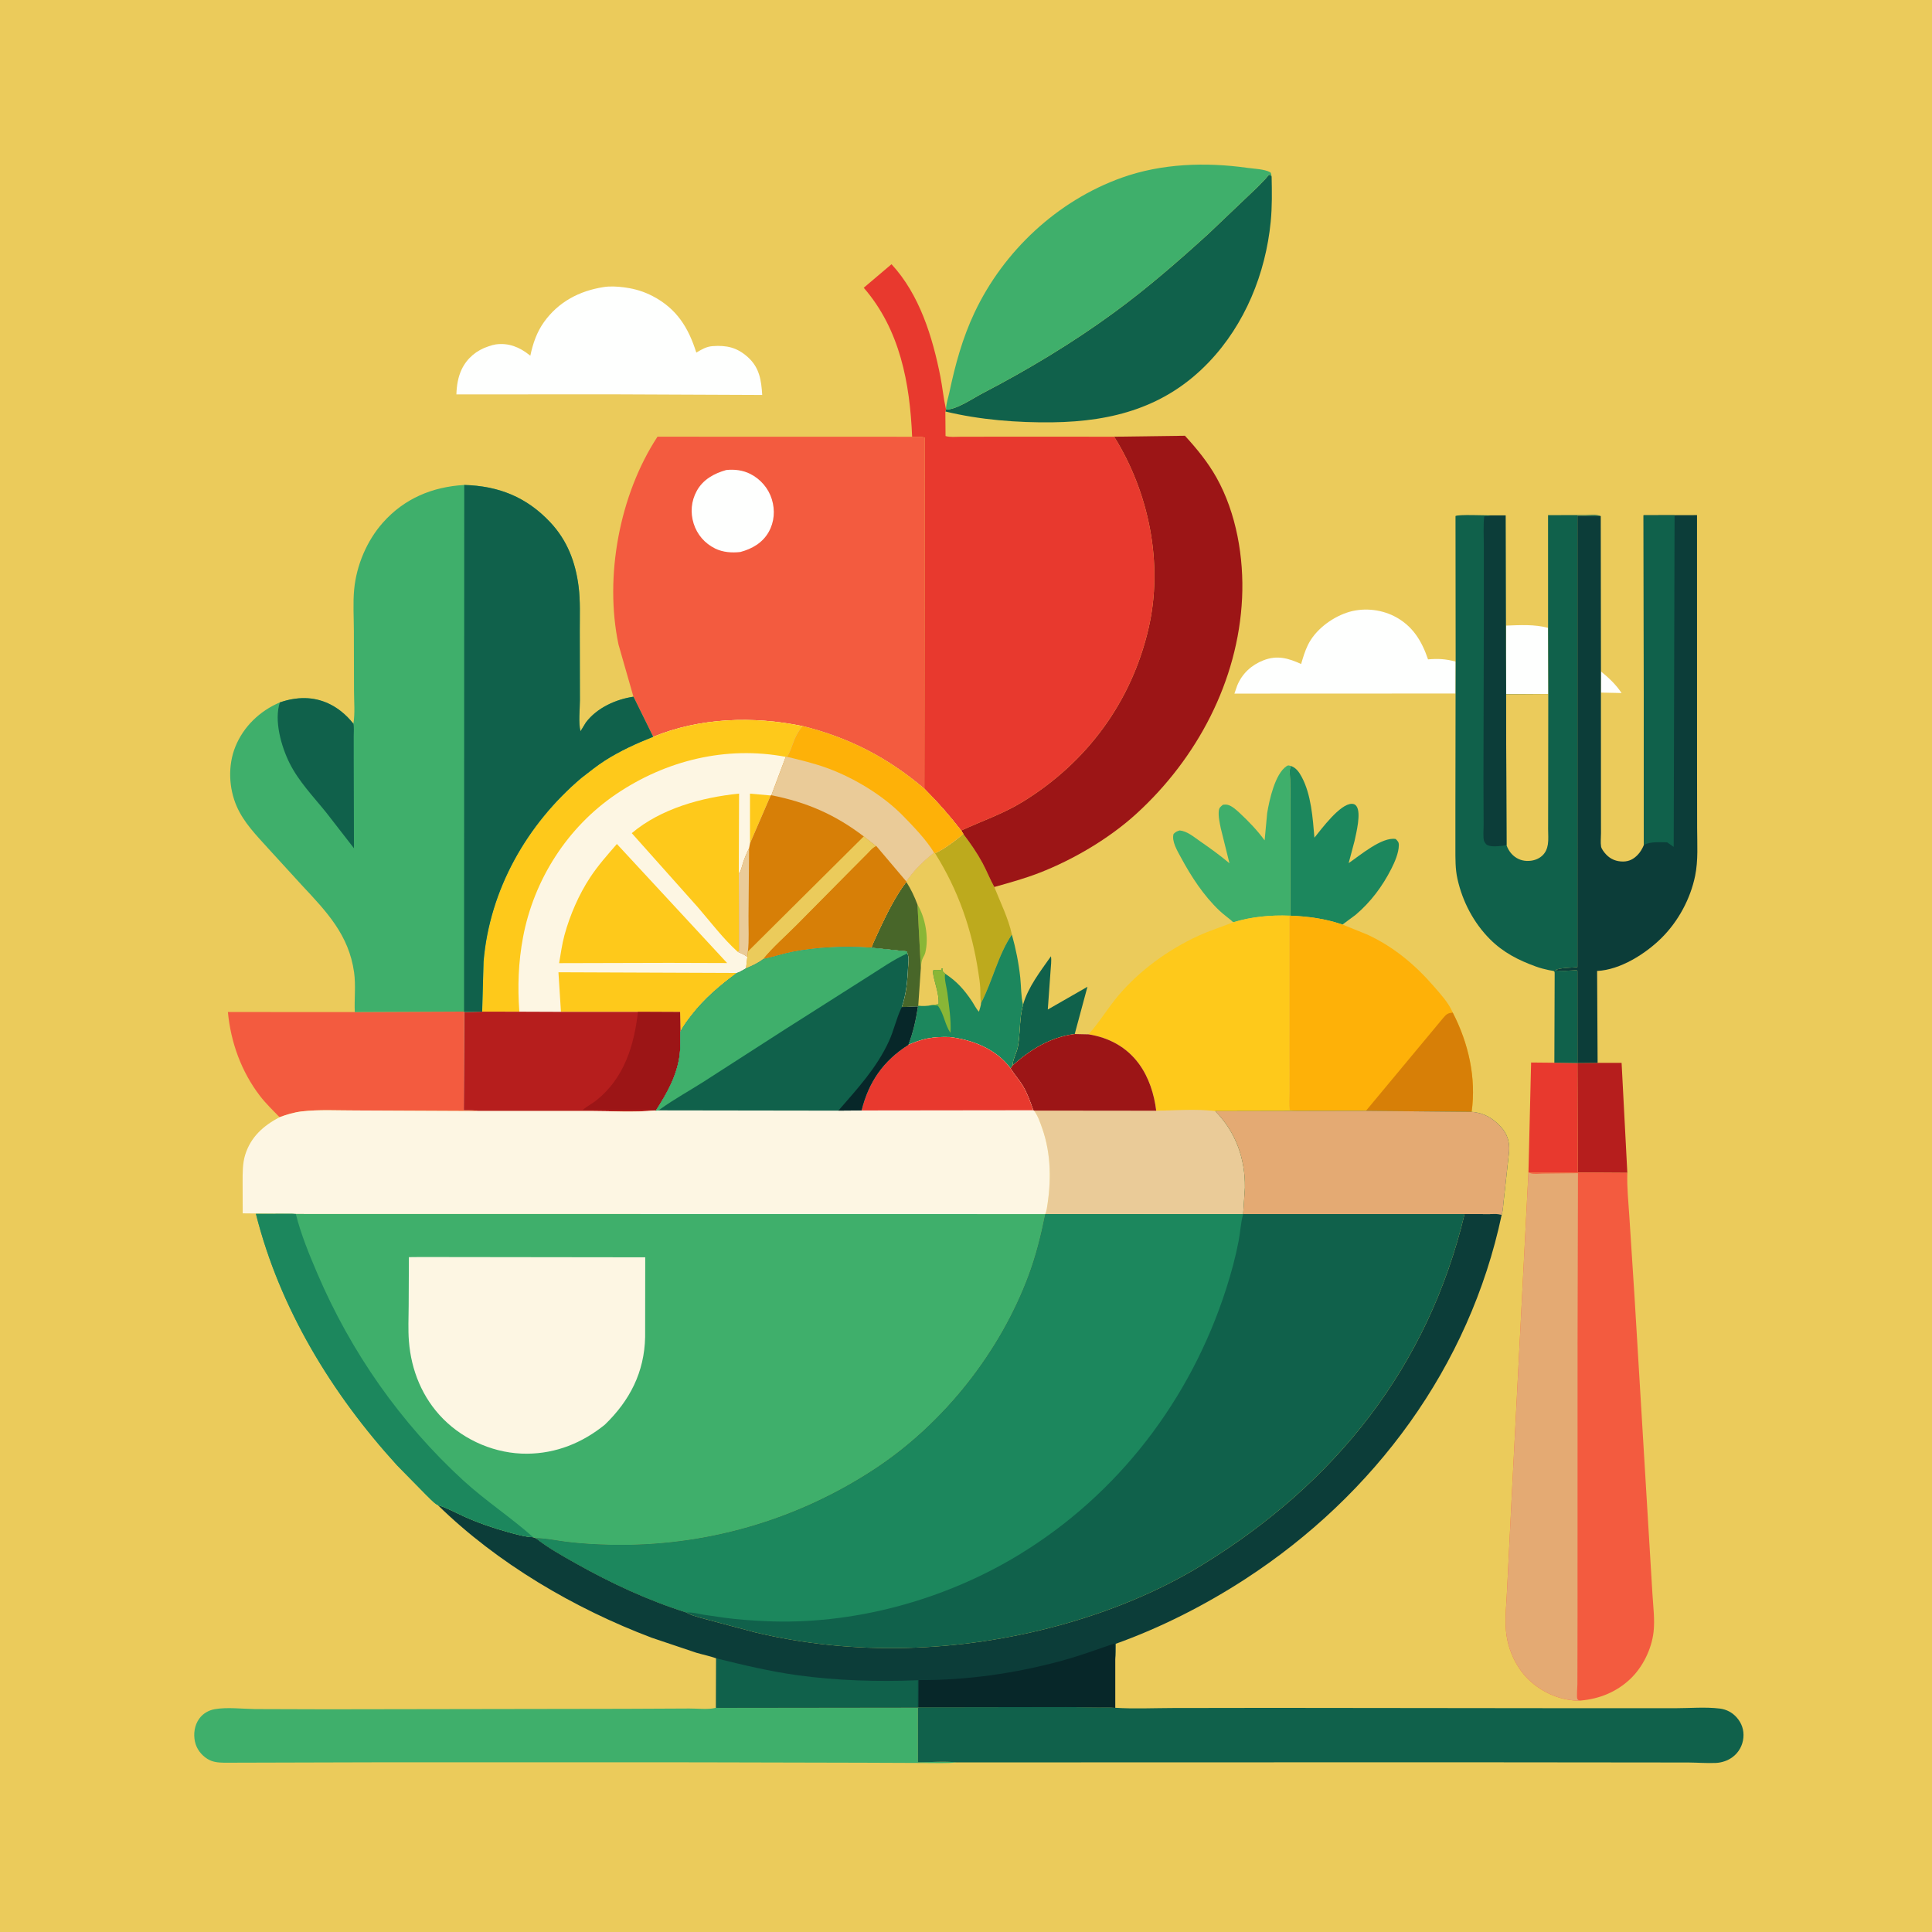 <svg version="1.1" xmlns="http://www.w3.org/2000/svg" style="display: block;" viewBox="0 0 2048 2048" width="1024" height="1024">
<path transform="translate(0,0)" fill="rgb(235,203,91)" d="M -0 -0 L 2048 0 L 2048 2048 L -0 2048 L -0 -0 z"/>
<path transform="translate(0,0)" fill="rgb(254,255,254)" d="M 1697.08 711.747 C 1705.28 718.383 1713.12 725.785 1718.92 734.65 L 1697.04 734.178 L 1697.08 711.747 z"/>
<path transform="translate(0,0)" fill="rgb(254,255,254)" d="M 1596.27 694.464 L 1596.58 663.156 C 1611.14 662.619 1626.91 661.659 1641.02 665.575 L 1641.23 735.667 L 1596.45 735.975 L 1596.27 694.464 z"/>
<path transform="translate(0,0)" fill="rgb(16,97,75)" d="M 1084.42 1065.2 C 1089.88 1046.15 1102.8 1029.74 1114.06 1013.69 C 1114.82 1018.41 1113.91 1024.06 1113.66 1028.83 L 1110.7 1070.14 L 1152.74 1046.04 L 1139.24 1096.13 C 1113.57 1099.41 1092.38 1112.47 1073.42 1129.42 C 1073.24 1123.7 1077.82 1115.74 1078.96 1109.56 C 1081.68 1094.84 1080.4 1079.74 1084.42 1065.2 z"/>
<path transform="translate(0,0)" fill="rgb(182,30,29)" d="M 1672.16 1126.89 L 1693.54 1126.67 L 1718.96 1126.7 L 1725.04 1243.24 L 1672.54 1242.91 L 1672.16 1126.89 z"/>
<path transform="translate(0,0)" fill="rgb(232,57,46)" d="M 1647.68 1126.55 L 1672.16 1126.89 L 1672.54 1242.91 L 1620.68 1242.99 L 1620.23 1242.67 L 1623.04 1126.31 L 1647.68 1126.55 z"/>
<path transform="translate(0,0)" fill="rgb(28,135,93)" d="M 1368.16 811.9 C 1373.85 813.621 1377.15 818.531 1379.87 823.59 C 1389.96 842.415 1391.57 867.07 1393.34 887.978 C 1400.73 878.926 1420.44 852 1433 852.085 C 1435.19 852.1 1436.6 852.778 1437.88 854.518 C 1443.15 861.676 1437.66 883.046 1435.88 891.402 L 1429.64 914.942 C 1441.61 906.856 1464.84 886.866 1479.5 889.384 C 1481.72 891.627 1482.89 892.681 1482.83 896 C 1482.7 904.102 1478.54 913.715 1474.92 920.846 C 1465.41 939.618 1453.02 956.218 1436.9 969.856 L 1423.11 980.061 C 1404.44 973.819 1387.41 971.493 1367.88 970.661 L 1367.89 849.188 L 1367.59 826.804 C 1367.44 822.232 1366.46 816.158 1368.16 811.9 z"/>
<path transform="translate(0,0)" fill="rgb(63,175,107)" d="M 1307.33 977.651 C 1302.65 973.262 1297.2 969.669 1292.5 965.175 C 1275.7 949.11 1262.82 929.334 1251.83 908.946 C 1248.22 902.257 1241.73 891.739 1244.03 884 C 1246.28 881.776 1247.58 881.188 1250.5 880.289 C 1258.57 881.162 1265.25 886.977 1271.71 891.462 C 1282.55 898.992 1293.18 906.579 1303.28 915.101 L 1294.07 877.977 C 1292.91 872.175 1291.34 865.485 1291.99 859.5 C 1292.36 856.054 1293.93 855.035 1296.5 853.006 C 1298.12 852.885 1299.91 852.768 1301.5 853.172 C 1306.07 854.334 1311.08 858.979 1314.47 862.158 C 1323.97 871.074 1332.85 880.289 1340.56 890.822 L 1343.25 861.979 C 1345.53 848.023 1351.55 820.475 1363.68 812.263 C 1365.73 810.874 1365.88 811.451 1368.16 811.9 C 1366.46 816.158 1367.44 822.232 1367.59 826.804 L 1367.89 849.188 L 1367.88 970.661 L 1366.86 970.662 C 1347.13 969.86 1326.26 971.835 1307.33 977.651 z"/>
<path transform="translate(0,0)" fill="rgb(254,255,254)" d="M 1542.97 735.149 L 1308.53 735.248 L 1311.53 726.622 C 1316.71 714.052 1326.56 704.945 1339.17 700.012 C 1353.81 694.287 1365.53 697.602 1379.25 703.875 C 1381.22 697.043 1383.25 690.313 1386.35 683.892 C 1394.04 667.954 1410.92 655.213 1427.42 649.526 C 1443.62 643.938 1462.59 645.455 1477.83 653.157 C 1497.14 662.912 1507.08 679.168 1513.78 698.977 C 1524.6 698.013 1532.54 698.511 1543.05 701.336 L 1542.97 735.149 z"/>
<path transform="translate(0,0)" fill="rgb(235,203,91)" d="M 1021.1 883.992 C 1028.54 893.733 1035.6 903.891 1041.43 914.689 C 1045.94 923.025 1049.4 932.012 1053.99 940.245 C 1060.35 956.377 1069.07 973.751 1072.63 990.706 C 1076.83 1005.64 1079.92 1021.05 1081.54 1036.49 C 1082.52 1045.82 1082.25 1056.17 1084.42 1065.2 C 1080.4 1079.74 1081.68 1094.84 1078.96 1109.56 C 1077.82 1115.74 1073.24 1123.7 1073.42 1129.42 L 1071.25 1132.64 L 1070.99 1132.19 C 1055.9 1112.08 1030.76 1102.05 1006.55 1099.32 C 998.278 1099.08 990.966 1099.34 982.859 1100.91 C 976.055 1102.23 969.216 1104.92 962.822 1107.57 C 967.994 1094.21 970.812 1081.08 972.987 1067 L 955.913 1067.59 C 960.651 1053.92 961.835 1040.02 962.565 1025.65 C 962.807 1020.88 963.794 1015.13 961.873 1010.66 L 961.261 1008.52 L 921.248 1004.42 C 922.121 1004.22 923.198 1004.42 923.867 1003.83 C 924.309 1003.43 925.451 999.996 925.774 999.272 L 932.406 984.797 C 940.216 968.245 949.626 949.224 960.707 934.81 L 960.645 934.273 L 963.211 931.053 C 970.725 920.587 980.143 911.901 990.165 903.845 L 991.187 904.482 C 1001.37 899.707 1012.56 891.211 1021.1 883.992 z"/>
<path transform="translate(0,0)" fill="rgb(137,182,54)" d="M 972.566 958.893 C 980.955 972.774 984.781 994.174 980.823 1009.98 C 980.122 1012.78 978.336 1014.81 977.474 1017.44 C 976.601 1020.11 976.467 1023.29 976.126 1026.08 L 972.566 958.893 z"/>
<path transform="translate(0,0)" fill="rgb(72,102,41)" d="M 960.707 934.81 C 965.603 942.378 969.386 950.465 972.566 958.893 L 976.126 1026.08 L 973.385 1066.09 L 972.987 1067 L 955.913 1067.59 C 960.651 1053.92 961.835 1040.02 962.565 1025.65 C 962.807 1020.88 963.794 1015.13 961.873 1010.66 L 961.261 1008.52 L 921.248 1004.42 C 922.121 1004.22 923.198 1004.42 923.867 1003.83 C 924.309 1003.43 925.451 999.996 925.774 999.272 L 932.406 984.797 C 940.216 968.245 949.626 949.224 960.707 934.81 z"/>
<path transform="translate(0,0)" fill="rgb(189,170,29)" d="M 1021.1 883.992 C 1028.54 893.733 1035.6 903.891 1041.43 914.689 C 1045.94 923.025 1049.4 932.012 1053.99 940.245 C 1060.35 956.377 1069.07 973.751 1072.63 990.706 C 1057.86 1012.49 1052.08 1040.16 1039.93 1063.3 C 1038.93 1058.08 1039.4 1052.32 1039.09 1047 C 1038.78 1041.5 1037.88 1035.98 1037.06 1030.53 C 1030.11 984.838 1015.75 943.628 991.187 904.482 C 1001.37 899.707 1012.56 891.211 1021.1 883.992 z"/>
<path transform="translate(0,0)" fill="rgb(28,135,93)" d="M 1039.93 1063.3 C 1052.08 1040.16 1057.86 1012.49 1072.63 990.706 C 1076.83 1005.64 1079.92 1021.05 1081.54 1036.49 C 1082.52 1045.82 1082.25 1056.17 1084.42 1065.2 C 1080.4 1079.74 1081.68 1094.84 1078.96 1109.56 C 1077.82 1115.74 1073.24 1123.7 1073.42 1129.42 L 1071.25 1132.64 L 1070.99 1132.19 C 1055.9 1112.08 1030.76 1102.05 1006.55 1099.32 C 998.278 1099.08 990.966 1099.34 982.859 1100.91 C 976.055 1102.23 969.216 1104.92 962.822 1107.57 C 967.994 1094.21 970.812 1081.08 972.987 1067 L 973.385 1066.09 C 977.407 1066.64 983.51 1066.52 987.427 1065.49 L 994.932 1064.5 C 995.664 1052.06 989.882 1040.94 988.734 1028.98 C 991.536 1027.49 994.38 1028.34 997.5 1028.57 L 998.193 1026.5 L 999.5 1026.88 L 999.078 1029.5 L 1002.02 1032.22 C 1014.26 1040.32 1021.89 1048.89 1030.08 1061 C 1032.51 1064.6 1034.71 1069.4 1037.73 1072.46 C 1038.35 1070 1040.01 1065.71 1039.93 1063.3 z"/>
<path transform="translate(0,0)" fill="rgb(137,182,54)" d="M 987.427 1065.49 L 994.932 1064.5 C 995.664 1052.06 989.882 1040.94 988.734 1028.98 C 991.536 1027.49 994.38 1028.34 997.5 1028.57 L 998.193 1026.5 L 999.5 1026.88 L 999.078 1029.5 L 1002.02 1032.22 C 1000.43 1036.07 1003.66 1047.7 1004.23 1052.31 C 1005.9 1065.87 1008.42 1081.19 1007.61 1094.84 C 1001.58 1086.74 1000.57 1073.85 994 1065.94 L 987.427 1065.49 z"/>
<path transform="translate(0,0)" fill="rgb(254,255,254)" d="M 639.692 304.341 C 646.288 303.21 654.485 303.665 661.147 304.555 L 663 304.82 C 673.347 306.244 682.711 309.11 691.966 313.955 C 717.342 327.24 729.747 347.211 738.122 373.784 C 743.749 370.434 748.673 367.402 755.4 366.912 C 770.317 365.826 781.337 368.312 792.739 378.569 C 805.088 389.68 806.975 402.929 807.985 418.674 L 650.5 418.005 L 483.797 418.064 C 484.049 409.089 485.514 399.645 489.425 391.494 C 495.105 379.657 505.196 371.273 517.654 367.208 L 519 366.781 C 521.17 366.067 523.223 365.41 525.5 365.093 C 539.008 363.212 550.655 367.928 561.035 376.174 L 562.165 377.086 C 564.904 364.155 569.003 352.017 576.8 341.187 C 592.1 319.935 614.174 308.35 639.692 304.341 z"/>
<path transform="translate(0,0)" fill="rgb(243,91,63)" d="M 491.936 1072.32 L 492.103 1072.69 L 491.637 1176.99 C 496.366 1177.07 501.967 1176.57 506.534 1177.75 L 376.835 1177.14 C 358.209 1177.19 338.37 1176.01 319.872 1178.14 C 311.877 1179.07 303.853 1181.46 296.333 1184.28 C 289.327 1177.01 281.801 1169.81 275.649 1161.81 C 255.866 1136.06 244.628 1104.98 241.578 1072.78 L 376.081 1072.83 L 491.936 1072.32 z"/>
<path transform="translate(0,0)" fill="rgb(16,97,75)" d="M 1002.83 434.039 C 1013.09 434.801 1032 421.869 1041.49 416.938 C 1089.54 391.953 1136.83 363.54 1180.57 331.556 C 1215.79 305.809 1248.75 277.201 1280.98 247.845 L 1332.92 198.395 L 1341.65 189.379 C 1342.27 188.701 1344.39 185.832 1345.14 185.5 C 1345.59 185.303 1346.1 185.332 1346.58 185.248 L 1347.97 187.141 C 1348.32 203.176 1348.57 219.161 1346.99 235.148 C 1341.55 289.97 1319.8 343.654 1281.5 383.821 C 1236.06 431.47 1179.84 446.821 1115.91 447.663 C 1078.42 448.156 1038.61 445.058 1002.1 436.183 L 1002.83 434.039 z"/>
<path transform="translate(0,0)" fill="rgb(254,201,27)" d="M 1307.33 977.651 C 1326.26 971.835 1347.13 969.86 1366.86 970.662 L 1366.84 1121.28 L 1366.91 1157.28 C 1366.89 1163.54 1366.15 1170.74 1367.16 1176.85 L 1374.82 1177.61 L 1374.81 1177.68 L 1288.27 1177.87 C 1268.11 1175.42 1245.99 1177.2 1225.62 1177.41 C 1223.47 1159.84 1217.86 1142.04 1207.28 1127.64 C 1194.2 1109.85 1175.43 1099.85 1153.88 1096.45 C 1165.45 1083.62 1174.12 1068.89 1185.21 1055.67 C 1207.64 1028.92 1238.79 1006.37 1270.45 991.944 C 1282.51 986.451 1295.03 982.48 1307.33 977.651 z"/>
<path transform="translate(0,0)" fill="rgb(234,203,152)" d="M 1139.24 1096.13 L 1153.88 1096.45 C 1175.43 1099.85 1194.2 1109.85 1207.28 1127.64 C 1217.86 1142.04 1223.47 1159.84 1225.62 1177.41 C 1245.99 1177.2 1268.11 1175.42 1288.27 1177.87 C 1310 1200.14 1320.04 1228.08 1319.66 1259 L 1317.81 1286.98 L 1108.07 1287 C 1108.78 1285.3 1109.28 1283.57 1109.59 1281.75 C 1114.45 1253.27 1114.5 1223.49 1104.78 1196.03 C 1102.49 1189.55 1100.25 1182.81 1096.11 1177.27 L 1095.31 1176.91 C 1092.17 1168.03 1089.12 1159.11 1084.23 1151 C 1080.62 1145.01 1075.95 1139.85 1072.15 1134.02 L 1071.25 1132.64 L 1073.42 1129.42 C 1092.38 1112.47 1113.57 1099.41 1139.24 1096.13 z"/>
<path transform="translate(0,0)" fill="rgb(156,21,22)" d="M 1139.24 1096.13 L 1153.88 1096.45 C 1175.43 1099.85 1194.2 1109.85 1207.28 1127.64 C 1217.86 1142.04 1223.47 1159.84 1225.62 1177.41 L 1096.11 1177.27 L 1095.31 1176.91 C 1092.17 1168.03 1089.12 1159.11 1084.23 1151 C 1080.62 1145.01 1075.95 1139.85 1072.15 1134.02 L 1071.25 1132.64 L 1073.42 1129.42 C 1092.38 1112.47 1113.57 1099.41 1139.24 1096.13 z"/>
<path transform="translate(0,0)" fill="rgb(254,177,8)" d="M 1367.88 970.661 C 1387.41 971.493 1404.44 973.819 1423.11 980.061 L 1449.52 990.755 C 1477.27 1003.62 1500.11 1022.67 1520.02 1045.67 C 1527.01 1053.75 1535.16 1062.64 1539.63 1072.5 L 1539.95 1073.39 C 1556.61 1105.65 1565.05 1142.37 1559.99 1178.64 L 1447.95 1177.54 L 1374.81 1177.68 L 1374.82 1177.61 L 1367.16 1176.85 C 1366.15 1170.74 1366.89 1163.54 1366.91 1157.28 L 1366.84 1121.28 L 1366.86 970.662 L 1367.88 970.661 z"/>
<path transform="translate(0,0)" fill="rgb(215,127,7)" d="M 1539.95 1073.39 C 1556.61 1105.65 1565.05 1142.37 1559.99 1178.64 L 1447.95 1177.54 L 1530.18 1078.69 C 1533.3 1074.94 1535.07 1073.86 1539.95 1073.39 z"/>
<path transform="translate(0,0)" fill="rgb(63,175,107)" d="M 1002.83 434.039 C 1002.85 428.13 1005.13 421.824 1006.36 416.017 C 1012.57 386.634 1020.16 358.627 1033.03 331.357 C 1063.86 266.055 1121 212.709 1189.17 188.342 C 1231.58 173.184 1278.24 171.743 1322.5 177.953 C 1329.17 178.889 1340.43 179.282 1346.34 182.492 C 1347.64 183.198 1347.67 185.732 1347.97 187.141 L 1346.58 185.248 C 1346.1 185.332 1345.59 185.303 1345.14 185.5 C 1344.39 185.832 1342.27 188.701 1341.65 189.379 L 1332.92 198.395 L 1280.98 247.845 C 1248.75 277.201 1215.79 305.809 1180.57 331.556 C 1136.83 363.54 1089.54 391.953 1041.49 416.938 C 1032 421.869 1013.09 434.801 1002.83 434.039 z"/>
<path transform="translate(0,0)" fill="rgb(63,175,107)" d="M 759.064 1810.27 L 973 1810 L 973.022 1868.11 C 986.544 1868.03 1001.1 1866.83 1014.5 1868.22 C 1003.41 1869.37 991.528 1868.78 980.367 1868.82 L 915.153 1868.55 L 737.592 1868.13 L 397.459 1868.12 L 237.699 1868.55 C 231.163 1868.39 225.508 1868.03 219.791 1864.46 C 213.255 1860.38 208.23 1853.71 206.644 1846.13 C 204.92 1837.89 206.147 1829.03 211.047 1822.07 C 214.945 1816.53 220.986 1812.97 227.612 1811.8 C 240.797 1809.48 256.832 1811.52 270.345 1811.69 L 346.838 1811.92 L 662.768 1811.42 L 730.822 1811.1 C 738.888 1811.06 749.993 1812.35 757.735 1810.6 L 759.064 1810.27 z"/>
<path transform="translate(0,0)" fill="rgb(12,61,57)" d="M 1742.61 895.597 L 1742.24 546.208 L 1775.12 546.11 L 1798.91 546.04 L 1798.94 808.852 L 1799.03 877.645 C 1799.05 894.443 1800.29 911.964 1796.9 928.466 C 1791.89 952.824 1779.12 976.477 1761.53 994.034 C 1744.56 1010.97 1717.59 1028.13 1693 1029.25 L 1693.54 1126.67 L 1672.16 1126.89 L 1672.12 1029.22 L 1671.24 1028.38 C 1663.78 1028.94 1655.93 1029.55 1648.5 1028.62 C 1652.23 1025.74 1666.73 1025.87 1672.11 1025.2 L 1672.12 546.76 L 1696.86 547.056 L 1697.08 711.747 L 1697.04 734.178 L 1697.08 852 L 1697.11 883.204 C 1697.12 887.584 1696.49 893.136 1697.21 897.358 C 1697.67 900.041 1700.68 903.797 1702.52 905.745 C 1707.4 910.933 1713.52 913.296 1720.58 913.247 C 1726.9 913.204 1731.72 910.686 1736.08 906.113 C 1738.95 903.112 1741.06 899.418 1742.61 895.597 z"/>
<path transform="translate(0,0)" fill="rgb(16,97,75)" d="M 1742.61 895.597 L 1742.24 546.208 L 1775.12 546.11 L 1774.19 897.725 L 1767.2 892.878 C 1759.1 892.899 1750.02 891.936 1742.61 895.597 z"/>
<path transform="translate(0,0)" fill="rgb(156,21,22)" d="M 1181.07 462.931 L 1256.09 461.924 C 1268.71 475.718 1280.34 489.862 1289.53 506.252 C 1310.64 543.901 1318.69 591.25 1316.67 634 C 1312.51 721.789 1268.94 803.973 1204.5 862.708 C 1175.75 888.913 1137.73 911.295 1101.59 925.31 C 1085.95 931.374 1070.1 935.713 1053.99 940.245 C 1049.4 932.012 1045.94 923.025 1041.43 914.689 C 1035.6 903.891 1028.54 893.733 1021.1 883.992 L 1018.85 880.424 C 1040.93 870.244 1063.44 862.683 1084.34 849.808 C 1152.36 807.902 1199.51 743.962 1217.55 665.922 C 1233.36 597.5 1218.01 522.116 1181.07 462.931 z"/>
<path transform="translate(0,0)" fill="rgb(16,97,75)" d="M 973.848 1809.77 L 1130.15 1809.53 L 1165.17 1809.88 C 1170.58 1809.95 1176.88 1809.45 1182.18 1810.32 C 1201.99 1811.59 1222.34 1810.63 1242.2 1810.57 L 1347.11 1810.42 L 1670.76 1810.77 L 1775.22 1810.78 C 1790.62 1810.78 1807.93 1809.27 1823.14 1811.15 C 1830.13 1812.01 1836.41 1815.35 1841.05 1820.66 C 1846.37 1826.73 1848.8 1833.96 1848.06 1842 C 1847.3 1850.2 1843.2 1857.68 1836.6 1862.59 C 1831.56 1866.35 1825.13 1868.52 1818.85 1868.79 C 1809.35 1869.2 1799.64 1868.42 1790.11 1868.33 L 1737.48 1868.27 L 1541.09 1868.08 L 1014.5 1868.22 C 1001.1 1866.83 986.544 1868.03 973.022 1868.11 L 973 1810 L 973.848 1809.77 z"/>
<path transform="translate(0,0)" fill="rgb(16,97,75)" d="M 1641.02 665.575 L 1641 546.068 L 1680.42 546.023 C 1685.27 546.029 1692.42 545.032 1696.86 547.056 L 1672.12 546.76 L 1672.11 1025.2 C 1666.73 1025.87 1652.23 1025.74 1648.5 1028.62 C 1655.93 1029.55 1663.78 1028.94 1671.24 1028.38 L 1672.12 1029.22 L 1672.16 1126.89 L 1647.68 1126.55 L 1648.01 1032.05 C 1648 1031.28 1648.07 1030.12 1647.4 1029.51 C 1646.99 1029.13 1642.71 1028.56 1641.98 1028.4 C 1637.17 1027.39 1632.62 1026.2 1628 1024.52 C 1609.63 1017.89 1593.37 1009.6 1579.43 995.6 C 1562.05 978.15 1550.32 955.677 1544.97 931.693 C 1542.58 920.962 1542.81 910.314 1542.78 899.393 L 1542.78 858.919 L 1542.97 735.149 L 1543.05 701.336 L 1542.9 547.007 C 1545.95 545.161 1573.88 546.398 1579.7 546.333 L 1595.98 546.37 L 1596.27 694.464 L 1596.45 735.975 L 1641.23 735.667 L 1641.02 665.575 z"/>
<path transform="translate(0,0)" fill="rgb(235,203,91)" d="M 1596.45 735.975 L 1641.23 735.667 L 1641.12 847.311 L 1641.06 878.988 C 1641.05 884.201 1641.59 889.949 1640.8 895.066 C 1640.09 899.636 1638.38 903.715 1634.98 906.921 C 1630.55 911.097 1624.5 912.816 1618.5 912.621 C 1612.23 912.418 1606.59 909.759 1602.38 905.143 C 1600.01 902.547 1598.07 899.222 1596.97 895.887 L 1596.45 735.975 z"/>
<path transform="translate(0,0)" fill="rgb(12,61,57)" d="M 1579.7 546.333 L 1595.98 546.37 L 1596.27 694.464 L 1596.45 735.975 L 1596.97 895.887 L 1592.79 896.568 C 1588.14 897.016 1578.61 898.225 1575.24 894.779 C 1574.74 894.262 1573.32 892.023 1573.17 891.5 C 1571.9 887.118 1572.74 879.289 1572.7 874.563 L 1572.51 826.682 L 1572.94 641.084 L 1572.93 579.9 C 1572.93 569.24 1572.18 557.936 1573.32 547.376 L 1578 547.048 L 1579.7 546.333 z"/>
<path transform="translate(0,0)" fill="rgb(12,61,57)" d="M 1552.5 1286.96 L 1579.05 1287 C 1583.1 1287.01 1588.08 1286.39 1591.82 1287.85 C 1557.79 1448.66 1457.12 1584.67 1320.31 1673.67 C 1277.72 1701.38 1230.57 1725.36 1182.71 1742.48 C 1182.58 1747.89 1182.85 1753.72 1182.18 1759.06 L 1182.18 1810.32 C 1176.88 1809.45 1170.58 1809.95 1165.17 1809.88 L 1130.15 1809.53 L 973.848 1809.77 L 973 1810 L 759.064 1810.27 L 759.207 1757.9 C 752.325 1755.42 745.01 1754.01 738 1751.93 L 690.932 1736.1 C 608.735 1705.06 527.088 1657.1 464.047 1595.41 C 473.732 1598.22 482.921 1603.5 492.113 1607.62 C 507.083 1614.33 522.684 1619.74 538.5 1624.06 C 547.171 1626.43 556.137 1629.11 565.161 1629.52 L 568.062 1630.56 C 581.124 1640.85 595.543 1648.82 610 1656.97 C 647.361 1678.02 686.903 1696.47 727.859 1709.34 C 731.661 1712.12 738.573 1713.64 743.099 1715.09 L 799.864 1730.21 C 905.369 1755.62 1017.69 1751.51 1122 1723.19 C 1174.75 1708.86 1227.36 1687.68 1274.07 1659.05 C 1415.34 1572.48 1513.51 1449.5 1552.5 1286.96 z"/>
<path transform="translate(0,0)" fill="rgb(16,97,75)" d="M 759.207 1757.9 C 787.677 1764.95 815.83 1771.69 844.934 1775.74 C 886.966 1781.59 930.705 1782.84 973.085 1781.11 L 973 1810 L 759.064 1810.27 L 759.207 1757.9 z"/>
<path transform="translate(0,0)" fill="rgb(7,39,41)" d="M 973.848 1809.77 L 974.139 1780.97 C 1025.17 1781.2 1076.22 1773.85 1125.46 1760.46 C 1144.53 1755.27 1163.03 1748.45 1181.7 1742.05 L 1182.18 1759.06 L 1182.18 1810.32 C 1176.88 1809.45 1170.58 1809.95 1165.17 1809.88 L 1130.15 1809.53 L 973.848 1809.77 z"/>
<path transform="translate(0,0)" fill="rgb(243,91,63)" d="M 1620.23 1242.67 L 1620.68 1242.99 L 1672.54 1242.91 L 1725.04 1243.24 C 1724.49 1258.74 1726.24 1274.32 1727.19 1289.79 L 1732.66 1374.5 L 1747.53 1621.5 L 1751.64 1689.51 C 1752.4 1702.5 1754.33 1716.97 1752.85 1729.91 C 1750.75 1748.15 1741.38 1767.29 1728 1779.92 C 1713.55 1793.56 1695.45 1800.89 1675.81 1802.61 L 1675.77 1802.73 C 1670.78 1803.03 1665.54 1802.36 1660.62 1801.45 C 1641.06 1797.85 1621.68 1785.47 1610.63 1768.75 L 1609.69 1767.29 C 1602.27 1756.12 1597.49 1741.88 1596.38 1728.5 C 1595.18 1714.09 1597 1698.97 1597.6 1684.51 L 1602.61 1584 L 1620.23 1242.67 z"/>
<path transform="translate(0,0)" fill="rgb(228,170,115)" d="M 1620.23 1242.67 L 1620.68 1242.99 L 1621.9 1243.49 C 1625.47 1244.82 1631.88 1243.99 1635.77 1243.97 L 1672.73 1243.59 L 1672.28 1425.05 L 1672.25 1714.6 L 1672.11 1785.21 C 1672.1 1787.82 1671.13 1799.18 1672.08 1801 C 1672.39 1801.58 1673.02 1801.93 1673.48 1802.39 L 1675.81 1802.61 L 1675.77 1802.73 C 1670.78 1803.03 1665.54 1802.36 1660.62 1801.45 C 1641.06 1797.85 1621.68 1785.47 1610.63 1768.75 L 1609.69 1767.29 C 1602.27 1756.12 1597.49 1741.88 1596.38 1728.5 C 1595.18 1714.09 1597 1698.97 1597.6 1684.51 L 1602.61 1584 L 1620.23 1242.67 z"/>
<path transform="translate(0,0)" fill="rgb(232,57,46)" d="M 966.891 462.99 C 964.538 406.155 954.07 349.405 915.597 305.04 L 945.031 280.077 C 974.749 312.175 988.587 357.3 996.847 399.198 C 999.019 410.218 1000.07 421.607 1002.49 432.53 L 1002.83 434.039 L 1002.1 436.183 L 1002.31 462.208 C 1007.01 463.665 1013.08 462.975 1018.01 462.97 L 1046.05 462.925 L 1181.07 462.931 C 1218.01 522.116 1233.36 597.5 1217.55 665.922 C 1199.51 743.962 1152.36 807.902 1084.34 849.808 C 1063.44 862.683 1040.93 870.244 1018.85 880.424 C 1006.53 864.476 994.128 850.364 979.863 836.126 L 980.344 463.857 C 976.388 462.73 971.054 463.161 966.891 462.99 z"/>
<path transform="translate(0,0)" fill="rgb(243,91,63)" d="M 671.476 738.558 L 655.635 683.218 C 640.506 611.371 656.634 524.428 696.963 462.919 L 966.891 462.99 C 971.054 463.161 976.388 462.73 980.344 463.857 L 979.863 836.126 C 941.396 803.332 899.737 781.799 850.604 769.664 C 798.384 758.932 742.092 760.68 692.383 781.045 L 671.476 738.558 z"/>
<path transform="translate(0,0)" fill="rgb(254,255,254)" d="M 769.783 498.253 C 778.528 497.322 787.368 498.368 795.285 502.355 C 806.19 507.846 814.606 517.595 818.18 529.26 C 821.749 540.908 820.843 553.374 814.777 564.045 C 808.286 575.463 797.156 581.839 784.842 585.122 C 775.928 586.178 766.29 585.487 758.136 581.485 C 747.117 576.076 738.977 566.726 735.302 554.992 C 731.642 543.306 732.687 531.188 738.582 520.406 C 745.226 508.252 756.983 501.882 769.783 498.253 z"/>
<path transform="translate(0,0)" fill="rgb(253,246,227)" d="M 692.383 781.045 C 742.092 760.68 798.384 758.932 850.604 769.664 C 899.737 781.799 941.396 803.332 979.863 836.126 C 994.128 850.364 1006.53 864.476 1018.85 880.424 L 1021.1 883.992 C 1012.56 891.211 1001.37 899.707 991.187 904.482 L 990.165 903.845 C 980.143 911.901 970.725 920.587 963.211 931.053 L 960.645 934.273 L 960.707 934.81 C 949.626 949.224 940.216 968.245 932.406 984.797 L 925.774 999.272 C 925.451 999.996 924.309 1003.43 923.867 1003.83 C 923.198 1004.42 922.121 1004.22 921.248 1004.42 C 893.904 1002.99 866.278 1003.86 839.355 1009.18 C 829.156 1011.2 819.253 1014.72 809.096 1016.67 C 803.862 1020.86 797.005 1023.91 790.831 1026.52 C 788.3 1027.79 783.704 1030.97 781.099 1031.38 C 763.1 1044.72 746.792 1058.38 732.995 1076.24 C 728.889 1081.55 724.065 1087.75 721.222 1093.84 C 721.197 1101.6 721.503 1109.74 720.571 1117.45 C 717.852 1139.94 707.199 1158.74 695.21 1177.31 L 694.141 1177.1 C 672.174 1179.39 648.376 1177.71 626.221 1177.72 L 506.534 1177.75 C 501.967 1176.57 496.366 1177.07 491.637 1176.99 L 492.103 1072.69 L 511.117 1072.37 L 512.603 1019.34 C 518.998 943.149 558.455 873.771 616.201 824.761 C 624.378 818.507 632.413 811.88 641.09 806.325 C 657.227 795.995 674.62 788.105 692.383 781.045 z"/>
<path transform="translate(0,0)" fill="rgb(254,201,27)" d="M 795.02 893.951 L 795.01 841.285 L 816.915 843.247 L 795.02 893.951 z"/>
<path transform="translate(0,0)" fill="rgb(254,201,27)" d="M 594.635 1072.61 L 591.97 1030.64 L 781.099 1031.38 C 763.1 1044.72 746.792 1058.38 732.995 1076.24 C 728.889 1081.55 724.065 1087.75 721.222 1093.84 L 720.925 1072.83 L 676.269 1072.63 L 594.635 1072.61 z"/>
<path transform="translate(0,0)" fill="rgb(254,201,27)" d="M 781.963 1008.95 C 766.601 995.081 753.373 977.515 739.873 961.861 L 669.706 883.173 C 700.522 857.13 744.102 845.154 783.461 841.272 L 783.142 926.091 L 783.507 1007.87 L 781.963 1008.95 z"/>
<path transform="translate(0,0)" fill="rgb(254,201,27)" d="M 653.929 894.665 L 770.786 1020.87 L 709.5 1020.68 L 592.677 1020.98 C 594.439 1011.09 595.72 1000.95 598.361 991.256 C 604.115 970.129 613.646 948.136 625.726 929.868 C 634.038 917.3 644.069 906.014 653.929 894.665 z"/>
<path transform="translate(0,0)" fill="rgb(254,201,27)" d="M 692.383 781.045 C 742.092 760.68 798.384 758.932 850.604 769.664 C 847.403 773.904 844.813 778.044 842.602 782.878 C 840.924 786.549 836.807 800.254 834.013 802.172 L 832.925 802.288 C 769.782 790.374 705.862 806.029 652.985 841.91 C 601.462 876.871 565.952 932.463 554.462 993.404 C 549.475 1019.85 548.575 1045.64 550.524 1072.44 L 511.117 1072.37 L 512.603 1019.34 C 518.998 943.149 558.455 873.771 616.201 824.761 C 624.378 818.507 632.413 811.88 641.09 806.325 C 657.227 795.995 674.62 788.105 692.383 781.045 z"/>
<path transform="translate(0,0)" fill="rgb(182,30,29)" d="M 511.117 1072.37 L 550.524 1072.44 L 594.635 1072.61 L 676.269 1072.63 L 720.925 1072.83 L 721.222 1093.84 C 721.197 1101.6 721.503 1109.74 720.571 1117.45 C 717.852 1139.94 707.199 1158.74 695.21 1177.31 L 694.141 1177.1 C 672.174 1179.39 648.376 1177.71 626.221 1177.72 L 506.534 1177.75 C 501.967 1176.57 496.366 1177.07 491.637 1176.99 L 492.103 1072.69 L 511.117 1072.37 z"/>
<path transform="translate(0,0)" fill="rgb(156,21,22)" d="M 676.269 1072.63 L 720.925 1072.83 L 721.222 1093.84 C 721.197 1101.6 721.503 1109.74 720.571 1117.45 C 717.852 1139.94 707.199 1158.74 695.21 1177.31 L 694.141 1177.1 C 685.957 1175.95 676.605 1176.76 668.296 1176.76 L 617.712 1176.63 C 621.865 1172.79 627.627 1170.04 632.158 1166.42 C 661.592 1142.91 672.13 1108.59 676.269 1072.63 z"/>
<path transform="translate(0,0)" fill="rgb(215,127,7)" d="M 850.604 769.664 C 899.737 781.799 941.396 803.332 979.863 836.126 C 994.128 850.364 1006.53 864.476 1018.85 880.424 L 1021.1 883.992 C 1012.56 891.211 1001.37 899.707 991.187 904.482 L 990.165 903.845 C 980.143 911.901 970.725 920.587 963.211 931.053 L 960.645 934.273 L 960.707 934.81 C 949.626 949.224 940.216 968.245 932.406 984.797 L 925.774 999.272 C 925.451 999.996 924.309 1003.43 923.867 1003.83 C 923.198 1004.42 922.121 1004.22 921.248 1004.42 C 893.904 1002.99 866.278 1003.86 839.355 1009.18 C 829.156 1011.2 819.253 1014.72 809.096 1016.67 C 803.862 1020.86 797.005 1023.91 790.831 1026.52 L 792.221 1014.34 C 790.351 1013.08 788.558 1011.86 786.481 1010.95 L 781.963 1008.95 L 783.507 1007.87 L 783.142 926.091 C 785.581 923.497 786.457 918.24 787.555 914.864 C 789.337 909.384 791.544 904.233 794.069 899.064 L 795.02 893.951 L 816.915 843.247 L 817.675 842.977 L 832.925 802.288 L 834.013 802.172 C 836.807 800.254 840.924 786.549 842.602 782.878 C 844.813 778.044 847.403 773.904 850.604 769.664 z"/>
<path transform="translate(0,0)" fill="rgb(234,203,152)" d="M 783.142 926.091 C 785.581 923.497 786.457 918.24 787.555 914.864 C 789.337 909.384 791.544 904.233 794.069 899.064 L 793.452 971 C 793.325 983.186 794.233 996.603 792.797 1008.64 L 792.221 1014.34 C 790.351 1013.08 788.558 1011.86 786.481 1010.95 L 781.963 1008.95 L 783.507 1007.87 L 783.142 926.091 z"/>
<path transform="translate(0,0)" fill="rgb(235,203,91)" d="M 915.623 886.608 L 928.146 896.42 L 929.046 896.965 C 925.157 898.461 922.535 901.944 919.635 904.845 L 903.442 921.119 L 844.817 980.349 C 833.141 992.166 819.534 1003.87 809.096 1016.67 C 803.862 1020.86 797.005 1023.91 790.831 1026.52 L 792.221 1014.34 L 792.797 1008.64 L 915.623 886.608 z"/>
<path transform="translate(0,0)" fill="rgb(215,127,7)" d="M 809.096 1016.67 C 819.534 1003.87 833.141 992.166 844.817 980.349 L 903.442 921.119 L 919.635 904.845 C 922.535 901.944 925.157 898.461 929.046 896.965 L 960.645 934.273 L 960.707 934.81 C 949.626 949.224 940.216 968.245 932.406 984.797 L 925.774 999.272 C 925.451 999.996 924.309 1003.43 923.867 1003.83 C 923.198 1004.42 922.121 1004.22 921.248 1004.42 C 893.904 1002.99 866.278 1003.86 839.355 1009.18 C 829.156 1011.2 819.253 1014.72 809.096 1016.67 z"/>
<path transform="translate(0,0)" fill="rgb(234,203,152)" d="M 850.604 769.664 C 899.737 781.799 941.396 803.332 979.863 836.126 C 994.128 850.364 1006.53 864.476 1018.85 880.424 L 1021.1 883.992 C 1012.56 891.211 1001.37 899.707 991.187 904.482 L 990.165 903.845 C 980.143 911.901 970.725 920.587 963.211 931.053 L 960.645 934.273 L 929.046 896.965 L 928.146 896.42 L 915.623 886.608 C 885.11 863.385 855.337 850.461 817.675 842.977 L 832.925 802.288 L 834.013 802.172 C 836.807 800.254 840.924 786.549 842.602 782.878 C 844.813 778.044 847.403 773.904 850.604 769.664 z"/>
<path transform="translate(0,0)" fill="rgb(254,177,8)" d="M 850.604 769.664 C 899.737 781.799 941.396 803.332 979.863 836.126 C 994.128 850.364 1006.53 864.476 1018.85 880.424 L 1021.1 883.992 C 1012.56 891.211 1001.37 899.707 991.187 904.482 L 990.165 903.845 C 981.735 889.955 968.408 876.27 957.073 864.602 C 935.682 842.904 905.571 824.745 877 814.237 C 863.119 809.132 848.366 805.67 834.013 802.172 C 836.807 800.254 840.924 786.549 842.602 782.878 C 844.813 778.044 847.403 773.904 850.604 769.664 z"/>
<path transform="translate(0,0)" fill="rgb(63,175,107)" d="M 374.615 767.149 C 376.454 756.213 375.261 743.297 375.262 732.156 L 375.117 668.573 C 375.078 654.257 374.091 639.075 375.427 624.87 C 377.829 599.334 388.827 573.21 405.907 553.986 C 428.691 528.34 458.379 516.052 492.114 514.08 C 528.492 515.128 558.112 526.837 583.272 553.627 C 601.421 572.954 610.067 595.9 613.347 621.864 C 615.282 637.178 614.527 653.324 614.573 668.762 L 614.712 742.306 C 614.725 751.797 612.966 766.268 615.36 775.178 L 621.049 765.864 C 632.686 750.397 652.706 741.315 671.476 738.558 L 692.383 781.045 C 674.62 788.105 657.227 795.995 641.09 806.325 C 632.413 811.88 624.378 818.507 616.201 824.761 C 558.455 873.771 518.998 943.149 512.603 1019.34 L 511.117 1072.37 L 492.103 1072.69 L 491.936 1072.32 L 376.081 1072.83 C 375.476 1058.92 377.283 1044.42 375.338 1030.62 C 369.771 991.143 346.388 966.594 320.252 938.677 L 283.963 898.992 C 271.569 885.246 258.48 872.007 250.947 854.811 C 242.466 835.45 241.486 811.487 249.407 791.752 C 258.08 770.143 275.463 753.58 296.68 744.567 C 301.65 742.938 306.291 741.591 311.5 740.884 L 313.329 740.626 C 331.114 738.283 347.526 742.971 361.56 754.039 C 366.414 757.867 370.742 762.335 374.615 767.149 z"/>
<path transform="translate(0,0)" fill="rgb(16,97,75)" d="M 296.68 744.567 C 301.65 742.938 306.291 741.591 311.5 740.884 L 313.329 740.626 C 331.114 738.283 347.526 742.971 361.56 754.039 C 366.414 757.867 370.742 762.335 374.615 767.149 C 375.48 771.171 374.948 776.183 374.951 780.327 L 374.971 805.188 L 375.227 899.215 L 346.002 861.568 C 332.341 844.567 316.715 828.542 306.899 808.841 C 298.147 791.272 290.323 763.782 296.68 744.567 z"/>
<path transform="translate(0,0)" fill="rgb(16,97,75)" d="M 492.114 514.08 C 528.492 515.128 558.112 526.837 583.272 553.627 C 601.421 572.954 610.067 595.9 613.347 621.864 C 615.282 637.178 614.527 653.324 614.573 668.762 L 614.712 742.306 C 614.725 751.797 612.966 766.268 615.36 775.178 L 621.049 765.864 C 632.686 750.397 652.706 741.315 671.476 738.558 L 692.383 781.045 C 674.62 788.105 657.227 795.995 641.09 806.325 C 632.413 811.88 624.378 818.507 616.201 824.761 C 558.455 873.771 518.998 943.149 512.603 1019.34 L 511.117 1072.37 L 492.103 1072.69 L 491.936 1072.32 L 492.114 514.08 z"/>
<path transform="translate(0,0)" fill="rgb(253,246,227)" d="M 809.096 1016.67 C 819.253 1014.72 829.156 1011.2 839.355 1009.18 C 866.278 1003.86 893.904 1002.99 921.248 1004.42 L 961.261 1008.52 L 961.873 1010.66 C 963.794 1015.13 962.807 1020.88 962.565 1025.65 C 961.835 1040.02 960.651 1053.92 955.913 1067.59 L 972.987 1067 C 970.812 1081.08 967.994 1094.21 962.822 1107.57 C 969.216 1104.92 976.055 1102.23 982.859 1100.91 C 990.966 1099.34 998.278 1099.08 1006.55 1099.32 C 1030.76 1102.05 1055.9 1112.08 1070.99 1132.19 L 1071.25 1132.64 L 1072.15 1134.02 C 1075.95 1139.85 1080.62 1145.01 1084.23 1151 C 1089.12 1159.11 1092.17 1168.03 1095.31 1176.91 L 1096.11 1177.27 C 1100.25 1182.81 1102.49 1189.55 1104.78 1196.03 C 1114.5 1223.49 1114.45 1253.27 1109.59 1281.75 C 1109.28 1283.57 1108.78 1285.3 1108.07 1287 L 313.584 1286.88 L 309.5 1286.69 L 257.281 1286.2 L 257.181 1253.3 C 257.186 1243.84 257.04 1233.37 259.875 1224.25 C 265.804 1205.19 279.275 1193.24 296.333 1184.28 C 303.853 1181.46 311.877 1179.07 319.872 1178.14 C 338.37 1176.01 358.209 1177.19 376.835 1177.14 L 506.534 1177.75 L 626.221 1177.72 C 648.376 1177.71 672.174 1179.39 694.141 1177.1 L 695.21 1177.31 C 707.199 1158.74 717.852 1139.94 720.571 1117.45 C 721.503 1109.74 721.197 1101.6 721.222 1093.84 C 724.065 1087.75 728.889 1081.55 732.995 1076.24 C 746.792 1058.38 763.1 1044.72 781.099 1031.38 C 783.704 1030.97 788.3 1027.79 790.831 1026.52 C 797.005 1023.91 803.862 1020.86 809.096 1016.67 z"/>
<path transform="translate(0,0)" fill="rgb(232,57,46)" d="M 1006.55 1099.32 C 1030.76 1102.05 1055.9 1112.08 1070.99 1132.19 L 1071.25 1132.64 L 1072.15 1134.02 C 1075.95 1139.85 1080.62 1145.01 1084.23 1151 C 1089.12 1159.11 1092.17 1168.03 1095.31 1176.91 L 913.256 1177.13 C 920.719 1146.9 936.341 1124.33 962.822 1107.57 C 969.216 1104.92 976.055 1102.23 982.859 1100.91 C 990.966 1099.34 998.278 1099.08 1006.55 1099.32 z"/>
<path transform="translate(0,0)" fill="rgb(16,97,75)" d="M 809.096 1016.67 C 819.253 1014.72 829.156 1011.2 839.355 1009.18 C 866.278 1003.86 893.904 1002.99 921.248 1004.42 L 961.261 1008.52 L 961.873 1010.66 C 963.794 1015.13 962.807 1020.88 962.565 1025.65 C 961.835 1040.02 960.651 1053.92 955.913 1067.59 L 972.987 1067 C 970.812 1081.08 967.994 1094.21 962.822 1107.57 C 936.341 1124.33 920.719 1146.9 913.256 1177.13 L 888.7 1177.32 L 698.068 1177.04 L 695.21 1177.31 C 707.199 1158.74 717.852 1139.94 720.571 1117.45 C 721.503 1109.74 721.197 1101.6 721.222 1093.84 C 724.065 1087.75 728.889 1081.55 732.995 1076.24 C 746.792 1058.38 763.1 1044.72 781.099 1031.38 C 783.704 1030.97 788.3 1027.79 790.831 1026.52 C 797.005 1023.91 803.862 1020.86 809.096 1016.67 z"/>
<path transform="translate(0,0)" fill="rgb(7,39,41)" d="M 955.913 1067.59 L 972.987 1067 C 970.812 1081.08 967.994 1094.21 962.822 1107.57 C 936.341 1124.33 920.719 1146.9 913.256 1177.13 L 888.7 1177.32 C 908.843 1154.06 929.208 1132.25 942.266 1103.81 C 947.408 1092.62 950.008 1080.25 955.136 1069.23 L 955.913 1067.59 z"/>
<path transform="translate(0,0)" fill="rgb(63,175,107)" d="M 809.096 1016.67 C 819.253 1014.72 829.156 1011.2 839.355 1009.18 C 866.278 1003.86 893.904 1002.99 921.248 1004.42 L 961.261 1008.52 L 961.873 1010.66 C 946.645 1017.34 932.461 1027.67 918.348 1036.4 L 831.369 1091.66 L 745.585 1146.86 C 730.717 1156.33 714.811 1165.07 700.517 1175.31 L 698.068 1177.04 L 695.21 1177.31 C 707.199 1158.74 717.852 1139.94 720.571 1117.45 C 721.503 1109.74 721.197 1101.6 721.222 1093.84 C 724.065 1087.75 728.889 1081.55 732.995 1076.24 C 746.792 1058.38 763.1 1044.72 781.099 1031.38 C 783.704 1030.97 788.3 1027.79 790.831 1026.52 C 797.005 1023.91 803.862 1020.86 809.096 1016.67 z"/>
<path transform="translate(0,0)" fill="rgb(63,175,107)" d="M 309.5 1286.69 L 313.584 1286.88 L 1108.07 1287 C 1103.64 1308.91 1098.27 1330.72 1090.49 1351.7 C 1060.22 1433.39 1000.34 1508.99 927.684 1556.89 C 844.388 1611.79 746.794 1639.91 646.944 1637.57 C 631.598 1637.21 616.304 1636.36 601.059 1634.51 C 590.293 1633.2 578.865 1630.58 568.062 1630.56 L 565.161 1629.52 C 556.137 1629.11 547.171 1626.43 538.5 1624.06 C 522.684 1619.74 507.083 1614.33 492.113 1607.62 C 482.921 1603.5 473.732 1598.22 464.047 1595.41 L 462.963 1594.91 C 458.863 1592.22 454.667 1587.43 451.042 1584.03 L 420.84 1553.27 C 351.773 1477.53 296.461 1386.85 271.289 1286.75 L 309.5 1286.69 z"/>
<path transform="translate(0,0)" fill="rgb(28,135,93)" d="M 309.5 1286.69 L 313.584 1286.88 C 318.954 1308.32 327.775 1329.81 336.459 1350.1 C 372.077 1433.34 424.462 1508.29 491.272 1569.5 C 514.651 1590.92 541.534 1608.43 565.161 1629.52 C 556.137 1629.11 547.171 1626.43 538.5 1624.06 C 522.684 1619.74 507.083 1614.33 492.113 1607.62 C 482.921 1603.5 473.732 1598.22 464.047 1595.41 L 462.963 1594.91 C 458.863 1592.22 454.667 1587.43 451.042 1584.03 L 420.84 1553.27 C 351.773 1477.53 296.461 1386.85 271.289 1286.75 L 309.5 1286.69 z"/>
<path transform="translate(0,0)" fill="rgb(253,246,227)" d="M 445.404 1332.5 L 683.962 1332.8 L 683.872 1417.32 C 683.075 1454.58 667.634 1484.68 641.124 1510.25 C 617.346 1529.49 589.629 1540.75 558.764 1540.99 C 525.896 1541.25 492.86 1527.38 469.726 1504.04 C 447.718 1481.84 435.854 1452.57 433.453 1421.58 C 432.504 1409.33 433.151 1396.73 433.205 1384.43 L 433.446 1332.62 L 445.404 1332.5 z"/>
<path transform="translate(0,0)" fill="rgb(16,97,75)" d="M 1447.95 1177.54 L 1559.99 1178.64 C 1572.64 1179.42 1582.9 1185.44 1591.24 1194.77 C 1597.91 1202.23 1600.36 1210.49 1599.75 1220.33 L 1594.29 1270.01 C 1593.5 1275.9 1593.42 1282.13 1591.82 1287.85 C 1588.08 1286.39 1583.1 1287.01 1579.05 1287 L 1552.5 1286.96 C 1513.51 1449.5 1415.34 1572.48 1274.07 1659.05 C 1227.36 1687.68 1174.75 1708.86 1122 1723.19 C 1017.69 1751.51 905.369 1755.62 799.864 1730.21 L 743.099 1715.09 C 738.573 1713.64 731.661 1712.12 727.859 1709.34 C 686.903 1696.47 647.361 1678.02 610 1656.97 C 595.543 1648.82 581.124 1640.85 568.062 1630.56 C 578.865 1630.58 590.293 1633.2 601.059 1634.51 C 616.304 1636.36 631.598 1637.21 646.944 1637.57 C 746.794 1639.91 844.388 1611.79 927.684 1556.89 C 1000.34 1508.99 1060.22 1433.39 1090.49 1351.7 C 1098.27 1330.72 1103.64 1308.91 1108.07 1287 L 1317.81 1286.98 L 1319.66 1259 C 1320.04 1228.08 1310 1200.14 1288.27 1177.87 L 1374.81 1177.68 L 1447.95 1177.54 z"/>
<path transform="translate(0,0)" fill="rgb(228,170,115)" d="M 1447.95 1177.54 L 1559.99 1178.64 C 1572.64 1179.42 1582.9 1185.44 1591.24 1194.77 C 1597.91 1202.23 1600.36 1210.49 1599.75 1220.33 L 1594.29 1270.01 C 1593.5 1275.9 1593.42 1282.13 1591.82 1287.85 C 1588.08 1286.39 1583.1 1287.01 1579.05 1287 L 1552.5 1286.96 L 1317.81 1286.98 L 1319.66 1259 C 1320.04 1228.08 1310 1200.14 1288.27 1177.87 L 1374.81 1177.68 L 1447.95 1177.54 z"/>
<path transform="translate(0,0)" fill="rgb(28,135,93)" d="M 1108.07 1287 L 1317.81 1286.98 L 1317.41 1288.48 C 1315.19 1296.99 1314.69 1306.53 1313.04 1315.27 C 1309.8 1332.35 1305.15 1349.45 1299.85 1366 C 1262.24 1483.49 1185.19 1584.39 1079.52 1648.5 C 1000.46 1696.46 903.52 1722.87 810.789 1718.45 C 796.572 1717.77 782.206 1716.82 768.102 1714.9 L 745.719 1711.64 C 739.627 1710.58 734.106 1708.9 727.859 1709.34 C 686.903 1696.47 647.361 1678.02 610 1656.97 C 595.543 1648.82 581.124 1640.85 568.062 1630.56 C 578.865 1630.58 590.293 1633.2 601.059 1634.51 C 616.304 1636.36 631.598 1637.21 646.944 1637.57 C 746.794 1639.91 844.388 1611.79 927.684 1556.89 C 1000.34 1508.99 1060.22 1433.39 1090.49 1351.7 C 1098.27 1330.72 1103.64 1308.91 1108.07 1287 z"/>
</svg>